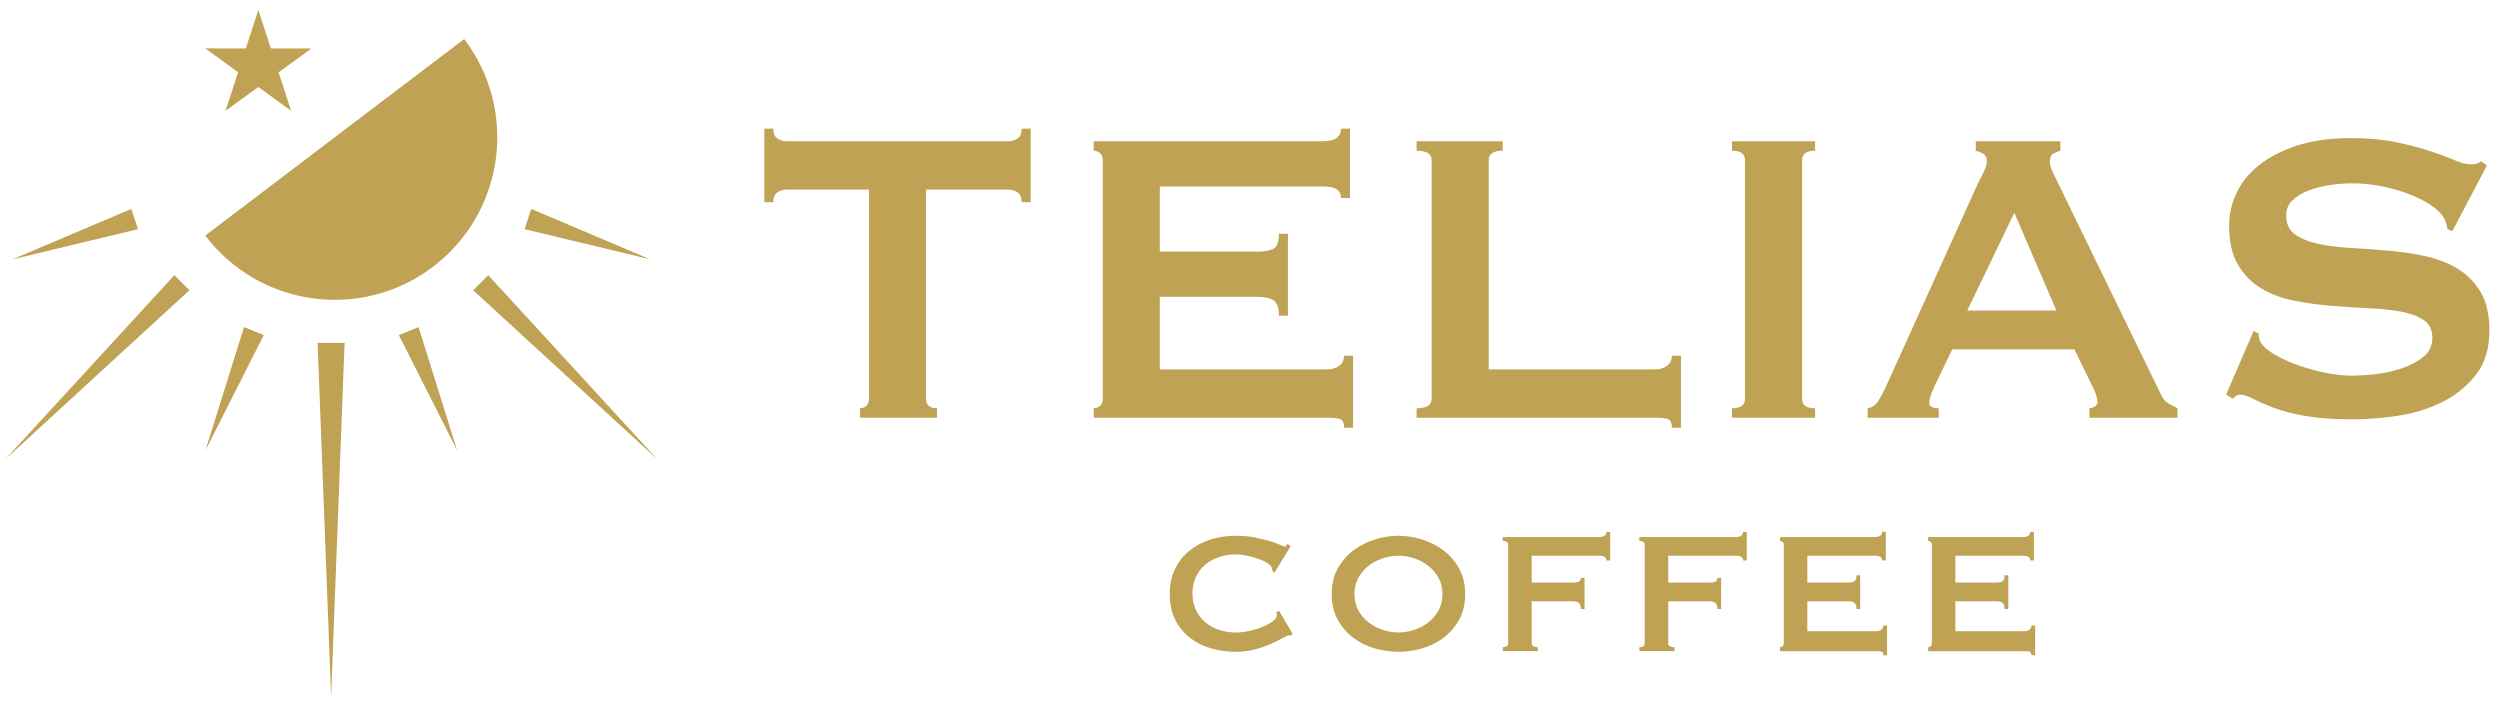 <?xml version="1.0" encoding="utf-8"?>
<!-- Generator: Adobe Illustrator 26.4.1, SVG Export Plug-In . SVG Version: 6.00 Build 0)  -->
<svg version="1.1" id="レイヤー_1" xmlns="http://www.w3.org/2000/svg" xmlns:xlink="http://www.w3.org/1999/xlink" x="0px"
	 y="0px" width="695.583px" height="196.043px" viewBox="0 0 695.583 196.043" style="enable-background:new 0 0 695.583 196.043;"
	 xml:space="preserve">
<style type="text/css">
	.st0{fill:#BFA253;}
</style>
<g>
	<polygon class="st0" points="95.876,95.406 92.122,193.794 88.367,95.406 	"/>
	<polygon class="st0" points="52.701,80.754 1.515,127.751 48.512,76.564 	"/>
	<polygon class="st0" points="73.382,93.237 57.174,125.288 67.893,91.008 	"/>
	<polygon class="st0" points="38.396,63.759 3.474,72.151 36.541,58.132 	"/>
	<polygon class="st0" points="135.842,76.564 182.839,127.751 131.652,80.754 	"/>
	<polygon class="st0" points="116.461,91.008 127.18,125.288 110.971,93.237 	"/>
	<polygon class="st0" points="147.812,58.132 180.88,72.151 145.957,63.759 	"/>
	<path class="st0" d="M129.156,10.862L57.11,65.54c15.099,19.895,43.467,23.783,63.361,8.684S144.255,30.757,129.156,10.862z"/>
	<polygon class="st0" points="71.887,2.758 75.368,13.482 86.642,13.486 77.518,20.109 80.999,30.833 71.88,24.203 62.756,30.827 
		66.244,20.105 57.125,13.475 68.4,13.479 	"/>
</g>
<g>
	<g>
		<g>
			<path class="st0" d="M359.2,176.829c-0.116,0-0.22-0.012-0.318-0.031c-0.092-0.021-0.202-0.031-0.312-0.031
				c-0.233,0-0.777,0.242-1.64,0.725c-0.863,0.48-1.952,1.025-3.28,1.628c-1.322,0.606-2.821,1.129-4.51,1.569
				c-1.689,0.444-3.451,0.664-5.287,0.664c-2.417,0-4.736-0.321-6.957-0.964c-2.221-0.646-4.185-1.64-5.892-2.989
				c-1.707-1.346-3.053-3.026-4.051-5.039c-0.997-2.013-1.493-4.366-1.493-7.061c0-2.659,0.496-5.002,1.493-7.034
				c0.997-2.031,2.344-3.732,4.051-5.1c1.707-1.368,3.671-2.392,5.892-3.078c2.221-0.682,4.54-1.025,6.957-1.025
				c1.952,0,3.726,0.159,5.317,0.48c1.591,0.324,2.98,0.664,4.167,1.028c1.187,0.361,2.123,0.704,2.815,1.025
				c0.691,0.324,1.114,0.483,1.267,0.483c0.19,0,0.355-0.101,0.49-0.303c0.135-0.199,0.239-0.361,0.312-0.48l0.863,0.722
				l-4.485,7.303l-0.569-0.422c0-0.119-0.012-0.242-0.031-0.361c-0.018-0.119-0.049-0.26-0.086-0.422
				c-0.08-0.444-0.459-0.896-1.15-1.358c-0.691-0.462-1.542-0.875-2.558-1.236c-1.016-0.364-2.093-0.664-3.219-0.906
				c-1.132-0.242-2.178-0.364-3.133-0.364c-1.609,0-3.151,0.242-4.632,0.725c-1.475,0.483-2.753,1.187-3.849,2.111
				c-1.089,0.927-1.964,2.065-2.613,3.411c-0.655,1.349-0.979,2.888-0.979,4.617c0,1.732,0.324,3.27,0.979,4.62
				c0.649,1.346,1.524,2.484,2.613,3.408c1.095,0.927,2.374,1.631,3.849,2.114c1.481,0.48,3.023,0.722,4.632,0.722
				c1.224,0,2.509-0.15,3.849-0.453c1.34-0.3,2.57-0.682,3.677-1.144c1.114-0.462,2.044-0.988,2.79-1.569
				c0.746-0.584,1.12-1.138,1.12-1.661c0-0.281-0.073-0.523-0.226-0.725l0.802-0.48l3.794,6.397L359.2,176.829z"/>
			<path class="st0" d="M389.091,149.065c2.105,0,4.253,0.33,6.437,0.994c2.184,0.664,4.173,1.661,5.978,2.989
				c1.799,1.328,3.274,3.007,4.424,5.039c1.15,2.031,1.726,4.436,1.726,7.214c0,2.775-0.575,5.18-1.726,7.211
				s-2.625,3.711-4.424,5.039c-1.805,1.328-3.794,2.295-5.978,2.897c-2.184,0.606-4.332,0.906-6.437,0.906
				c-2.111,0-4.259-0.3-6.443-0.906c-2.184-0.603-4.173-1.569-5.978-2.897c-1.799-1.328-3.274-3.007-4.424-5.039
				s-1.725-4.436-1.725-7.211c0-2.778,0.575-5.183,1.725-7.214c1.15-2.031,2.625-3.711,4.424-5.039
				c1.805-1.328,3.794-2.325,5.978-2.989C384.832,149.395,386.98,149.065,389.091,149.065z M389.091,154.618
				c-1.456,0-2.913,0.242-4.369,0.722c-1.456,0.483-2.772,1.178-3.94,2.083c-1.169,0.906-2.117,2.022-2.845,3.35
				c-0.728,1.328-1.089,2.836-1.089,4.528c0,1.689,0.361,3.197,1.089,4.525c0.728,1.328,1.677,2.444,2.845,3.35
				c1.169,0.906,2.484,1.6,3.94,2.083c1.456,0.48,2.913,0.722,4.369,0.722c1.456,0,2.913-0.242,4.369-0.722
				c1.456-0.483,2.766-1.178,3.934-2.083c1.169-0.906,2.117-2.022,2.845-3.35c0.728-1.328,1.095-2.836,1.095-4.525
				c0-1.692-0.367-3.2-1.095-4.528c-0.728-1.328-1.677-2.444-2.845-3.35c-1.169-0.906-2.478-1.6-3.934-2.083
				C392.003,154.859,390.547,154.618,389.091,154.618z"/>
			<path class="st0" d="M446.975,155.945c0-0.444-0.159-0.774-0.49-0.997c-0.324-0.22-0.887-0.33-1.695-0.33h-18.626v7.483h11.271
				c0.765,0,1.358-0.08,1.781-0.242c0.422-0.159,0.63-0.523,0.63-1.086h1.034v8.692h-1.034c0-0.927-0.208-1.521-0.63-1.781
				c-0.422-0.263-1.016-0.392-1.781-0.392h-11.271v11.708c0,0.361,0.165,0.633,0.49,0.814c0.324,0.181,0.74,0.272,1.236,0.272v1.086
				h-9.772v-1.086c0.997,0,1.499-0.361,1.499-1.086v-27.403c0-0.722-0.502-1.086-1.499-1.086v-1.086h26.672
				c0.808,0,1.371-0.132,1.695-0.392c0.33-0.263,0.49-0.615,0.49-1.055h1.034v7.967H446.975z"/>
			<path class="st0" d="M484.972,155.945c0-0.444-0.165-0.774-0.49-0.997c-0.324-0.22-0.893-0.33-1.695-0.33h-18.626v7.483h11.265
				c0.765,0,1.365-0.08,1.781-0.242c0.422-0.159,0.636-0.523,0.636-1.086h1.034v8.692h-1.034c0-0.927-0.214-1.521-0.636-1.781
				c-0.416-0.263-1.016-0.392-1.781-0.392h-11.265v11.708c0,0.361,0.165,0.633,0.49,0.814c0.324,0.181,0.734,0.272,1.236,0.272
				v1.086h-9.772v-1.086c0.997,0,1.493-0.361,1.493-1.086v-27.403c0-0.722-0.496-1.086-1.493-1.086v-1.086h26.672
				c0.802,0,1.371-0.132,1.695-0.392c0.324-0.263,0.49-0.615,0.49-1.055h1.034v7.967H484.972z"/>
			<path class="st0" d="M523.655,155.945c0-0.444-0.159-0.774-0.483-0.997c-0.33-0.22-0.893-0.33-1.701-0.33h-18.619v7.483h11.265
				c0.765,0,1.358-0.11,1.781-0.333c0.422-0.22,0.636-0.792,0.636-1.719h1.034v9.417h-1.034c0-0.927-0.214-1.521-0.636-1.781
				c-0.422-0.263-1.016-0.392-1.781-0.392h-11.265v8.328h19.195c0.575,0,1.046-0.141,1.413-0.422
				c0.361-0.281,0.545-0.664,0.545-1.147h1.034v8.27h-1.034c0-0.603-0.184-0.945-0.545-1.028c-0.367-0.08-0.838-0.119-1.413-0.119
				h-26.782v-1.086c0.263,0,0.508-0.092,0.716-0.272c0.208-0.18,0.318-0.453,0.318-0.814v-27.403c0-0.361-0.11-0.633-0.318-0.814
				c-0.208-0.18-0.453-0.272-0.716-0.272v-1.086h26.207c0.808,0,1.371-0.132,1.701-0.392c0.324-0.263,0.483-0.615,0.483-1.055h1.04
				v7.967H523.655z"/>
			<path class="st0" d="M564.871,155.945c0-0.444-0.165-0.774-0.49-0.997c-0.324-0.22-0.893-0.33-1.695-0.33h-18.626v7.483h11.265
				c0.771,0,1.364-0.11,1.787-0.333c0.422-0.22,0.63-0.792,0.63-1.719h1.034v9.417h-1.034c0-0.927-0.208-1.521-0.63-1.781
				c-0.422-0.263-1.016-0.392-1.787-0.392h-11.265v8.328h19.201c0.575,0,1.04-0.141,1.407-0.422s0.545-0.664,0.545-1.147h1.034v8.27
				h-1.034c0-0.603-0.177-0.945-0.545-1.028c-0.367-0.08-0.832-0.119-1.407-0.119h-26.788v-1.086c0.269,0,0.508-0.092,0.722-0.272
				c0.208-0.18,0.312-0.453,0.312-0.814v-27.403c0-0.361-0.104-0.633-0.312-0.814c-0.214-0.18-0.453-0.272-0.722-0.272v-1.086
				h26.213c0.802,0,1.371-0.132,1.695-0.392c0.324-0.263,0.49-0.615,0.49-1.055h1.034v7.967H564.871z"/>
		</g>
	</g>
	<g>
		<path class="st0" d="M257.647,110.963c0,1.756,1.022,2.634,3.065,2.634v2.631H239.26v-2.631c0.649,0,1.23-0.22,1.744-0.661
			c0.508-0.437,0.765-1.095,0.765-1.973V52.755h-22.982c-0.832,0-1.646,0.245-2.435,0.731c-0.789,0.49-1.187,1.413-1.187,2.778
			h-2.503V35.791h2.503c0,1.364,0.398,2.291,1.187,2.778c0.789,0.49,1.603,0.731,2.435,0.731h61.843
			c0.838,0,1.652-0.242,2.441-0.731c0.783-0.486,1.181-1.413,1.181-2.778h2.509v20.473h-2.509c0-1.364-0.398-2.288-1.181-2.778
			c-0.789-0.486-1.603-0.731-2.441-0.731h-22.982V110.963z"/>
		<path class="st0" d="M373.115,55.095c0-1.074-0.392-1.875-1.181-2.414c-0.789-0.535-2.16-0.805-4.112-0.805h-45.126v18.136h27.302
			c1.854,0,3.292-0.269,4.314-0.805c1.022-0.535,1.536-1.924,1.536-4.17h2.503v22.817h-2.503c0-2.243-0.514-3.68-1.536-4.314
			c-1.022-0.633-2.46-0.951-4.314-0.951h-27.302v20.183h46.521c1.395,0,2.527-0.34,3.414-1.025c0.881-0.679,1.322-1.606,1.322-2.778
			h2.509v20.036h-2.509c0-1.462-0.441-2.291-1.322-2.484c-0.887-0.199-2.019-0.294-3.414-0.294h-64.908v-2.631
			c0.649,0,1.23-0.22,1.744-0.661c0.508-0.437,0.765-1.095,0.765-1.973V44.565c0-0.878-0.257-1.536-0.765-1.973
			c-0.514-0.441-1.095-0.661-1.744-0.661V39.3h63.513c1.952,0,3.323-0.315,4.112-0.951c0.789-0.633,1.181-1.484,1.181-2.558h2.509
			v19.305H373.115z"/>
		<path class="st0" d="M465.184,119.006c0-1.462-0.441-2.291-1.322-2.484c-0.881-0.199-2.019-0.294-3.414-0.294h-66.297v-2.631
			c2.784,0,4.179-0.878,4.179-2.634V44.565c0-1.756-1.395-2.634-4.179-2.634V39.3h23.955v2.631c-2.6,0-3.898,0.878-3.898,2.634
			v58.208h46.24c1.395,0,2.533-0.34,3.414-1.025c0.881-0.679,1.322-1.606,1.322-2.778h2.509v20.036H465.184z"/>
		<path class="st0" d="M481.901,113.597c2.411,0,3.622-0.878,3.622-2.634V44.565c0-1.756-1.212-2.634-3.622-2.634V39.3h23.117v2.631
			c-2.411,0-3.616,0.878-3.616,2.634v66.398c0,1.756,1.205,2.634,3.616,2.634v2.631h-23.117V113.597z"/>
		<path class="st0" d="M519.641,113.597c1.205-0.196,2.16-0.829,2.857-1.903c0.698-1.071,1.371-2.288,2.019-3.656l25.766-56.893
			c0.649-1.267,1.23-2.435,1.744-3.509c0.508-1.074,0.765-1.998,0.765-2.781c0-0.973-0.324-1.655-0.973-2.047
			c-0.655-0.389-1.346-0.679-2.093-0.878V39.3h23.539v2.631c-0.649,0.199-1.297,0.465-1.946,0.805
			c-0.655,0.343-0.979,1.049-0.979,2.12c0,0.783,0.165,1.563,0.49,2.34c0.324,0.783,0.814,1.805,1.462,3.072l28.972,59.527
			c0.465,1.074,1.089,1.851,1.878,2.337c0.789,0.49,1.695,0.976,2.717,1.465v2.631h-24.512v-2.631c0.367,0,0.832-0.147,1.389-0.441
			c0.557-0.291,0.838-0.731,0.838-1.316c0-0.973-0.373-2.243-1.114-3.803l-5.293-10.824h-33.99l-5.011,10.387
			c-0.93,2.047-1.395,3.509-1.395,4.387c0,1.074,0.881,1.609,2.649,1.609v2.631h-19.782V113.597z M572.153,86.393l-11.699-27.204
			l-13.094,27.204H572.153z"/>
		<path class="st0" d="M627.032,92.096l1.395,0.731c0,0.878,0.184,1.661,0.557,2.34c0.649,1.172,1.927,2.319,3.83,3.439
			c1.903,1.12,4.087,2.12,6.547,2.998c2.46,0.875,5.036,1.585,7.728,2.12s5.109,0.805,7.245,0.805c1.579,0,3.622-0.122,6.131-0.367
			c2.503-0.242,4.962-0.753,7.379-1.536c2.417-0.78,4.503-1.851,6.266-3.215c1.768-1.364,2.649-3.17,2.649-5.412
			s-0.814-3.901-2.435-4.975c-1.628-1.071-3.763-1.851-6.412-2.337c-2.643-0.49-5.66-0.805-9.05-0.951
			c-3.39-0.147-6.853-0.367-10.378-0.658c-3.531-0.294-6.988-0.78-10.377-1.462c-3.39-0.682-6.406-1.83-9.056-3.439
			c-2.643-1.609-4.779-3.803-6.406-6.581c-1.628-2.778-2.435-6.409-2.435-10.895c0-3.023,0.673-5.996,2.019-8.921
			c1.346-2.928,3.414-5.51,6.198-7.753c2.784-2.243,6.315-4.069,10.586-5.486c4.271-1.41,9.282-2.12,15.04-2.12
			c4.926,0,9.197,0.392,12.819,1.172c3.622,0.78,6.755,1.606,9.398,2.484c2.649,0.878,4.877,1.707,6.688,2.487
			c1.811,0.78,3.316,1.169,4.528,1.169c1.297,0,2.227-0.291,2.784-0.878l1.67,1.172l-9.607,18.28l-1.395-0.584
			c-0.19-1.364-0.557-2.484-1.114-3.362c-0.746-1.172-1.976-2.316-3.69-3.439c-1.719-1.12-3.745-2.12-6.064-2.998
			c-2.319-0.875-4.828-1.582-7.52-2.12c-2.692-0.535-5.385-0.805-8.077-0.805c-2.044,0-4.161,0.171-6.339,0.514
			c-2.184,0.343-4.155,0.854-5.917,1.536c-1.768,0.682-3.231,1.585-4.393,2.705c-1.156,1.123-1.738,2.512-1.738,4.167
			c0,2.34,0.814,4.097,2.435,5.265c1.628,1.172,3.763,2.05,6.406,2.634c2.649,0.584,5.666,0.976,9.056,1.169
			c3.39,0.196,6.847,0.441,10.378,0.731c3.531,0.294,6.988,0.805,10.377,1.536c3.39,0.731,6.406,1.903,9.056,3.509
			c2.643,1.609,4.779,3.781,6.406,6.51c1.621,2.729,2.435,6.287,2.435,10.674c0,5.072-1.279,9.215-3.83,12.433
			c-2.558,3.218-5.733,5.755-9.539,7.606c-3.812,1.851-7.918,3.096-12.329,3.729c-4.412,0.633-8.517,0.948-12.323,0.948
			c-5.299,0-9.729-0.315-13.302-0.948c-3.58-0.633-6.547-1.413-8.915-2.34c-2.368-0.927-4.253-1.756-5.642-2.487
			c-1.395-0.731-2.6-1.095-3.622-1.095c-0.649,0-1.254,0.389-1.811,1.169l-1.952-1.169L627.032,92.096z"/>
	</g>
</g>
</svg>

